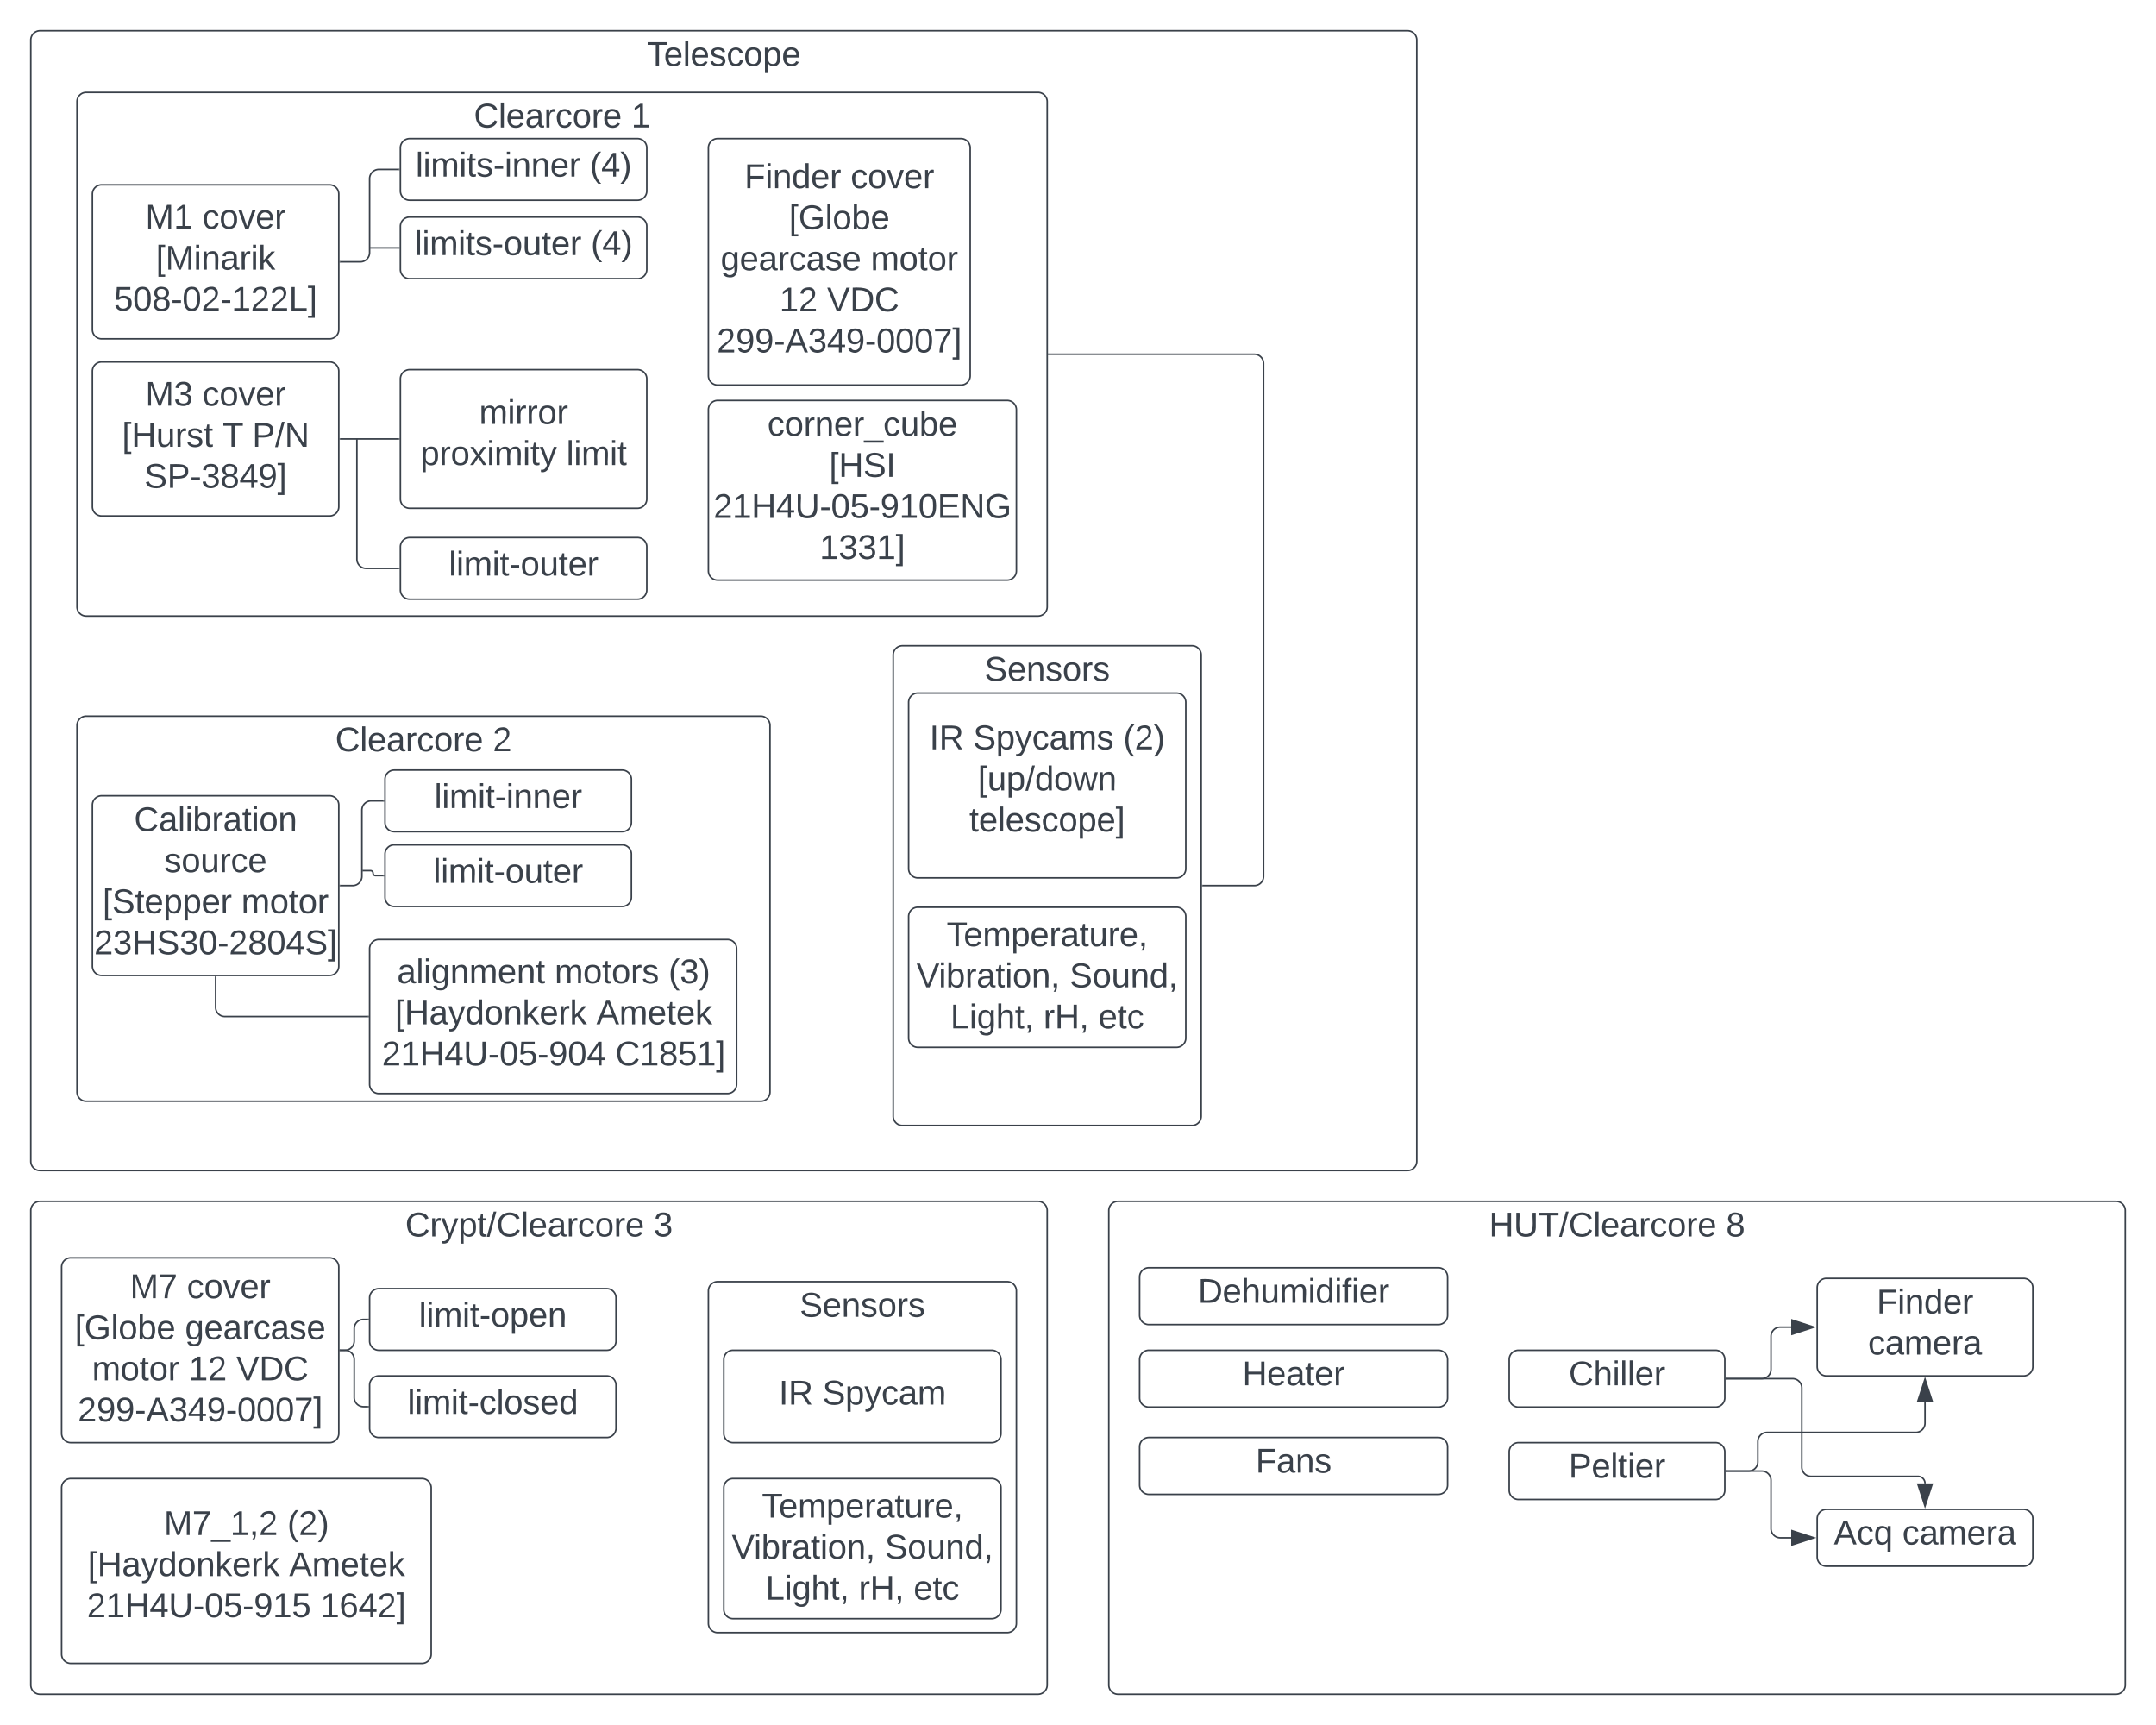 <?xml version="1.0"?>
<svg xmlns="http://www.w3.org/2000/svg" xmlns:xlink="http://www.w3.org/1999/xlink" xmlns:lucid="lucid" width="1400" height="1120" viewBox="0 0 1400 1120"><g transform="translate(0 0)" lucid:page-tab-id="0_0"><path d="M0 0h1760v1360H0z" fill="#fff"></path><path d="M20 26a6 6 0 0 1 6-6h888a6 6 0 0 1 6 6v728a6 6 0 0 1-6 6H26a6 6 0 0 1-6-6z" stroke="#3a414a" fill-opacity="0"></path><use xlink:href="#a" transform="matrix(1,0,0,1,25,25) translate(395.062 17.778)"></use><path d="M60 126a6 6 0 0 1 6-6h148a6 6 0 0 1 6 6v88a6 6 0 0 1-6 6H66a6 6 0 0 1-6-6z" stroke="#3a414a" fill="#fff"></path><use xlink:href="#b" transform="matrix(1,0,0,1,65,125) translate(29.383 23.403)"></use><use xlink:href="#c" transform="matrix(1,0,0,1,65,125) translate(66.358 23.403)"></use><use xlink:href="#d" transform="matrix(1,0,0,1,65,125) translate(36.235 50.069)"></use><use xlink:href="#e" transform="matrix(1,0,0,1,65,125) translate(9.012 76.736)"></use><path d="M260 96a6 6 0 0 1 6-6h148a6 6 0 0 1 6 6v28a6 6 0 0 1-6 6H266a6 6 0 0 1-6-6z" stroke="#3a414a" fill="#fff"></path><use xlink:href="#f" transform="matrix(1,0,0,1,265,94.989) translate(4.907 19.653)"></use><use xlink:href="#g" transform="matrix(1,0,0,1,265,94.989) translate(118.056 19.653)"></use><path d="M221 170h13a6 6 0 0 0 6-6v-48a6 6 0 0 1 6-6h13" stroke="#3a414a" fill="none"></path><path d="M221 170.5h-.5v-1h.5zM259.5 110.5h-.5v-1h.5z" stroke="#3a414a" stroke-width=".05" fill="#3a414a"></path><path d="M260 146.95a6 6 0 0 1 6-6h148a6 6 0 0 1 6 6v28a6 6 0 0 1-6 6H266a6 6 0 0 1-6-6z" stroke="#3a414a" fill="#fff"></path><use xlink:href="#h" transform="matrix(1,0,0,1,265,145.953) translate(4.259 19.653)"></use><use xlink:href="#g" transform="matrix(1,0,0,1,265,145.953) translate(118.704 19.653)"></use><path d="M259 160.95h-9.24-9.26" stroke="#3a414a" fill="none"></path><path d="M259.5 161.45h-.5v-1h.5z" stroke="#3a414a" stroke-width=".05" fill="#3a414a"></path><path d="M240.5 160.94h-.5" stroke="#3a414a" fill="none"></path><path d="M60 241a6 6 0 0 1 6-6h148a6 6 0 0 1 6 6v88a6 6 0 0 1-6 6H66a6 6 0 0 1-6-6z" stroke="#3a414a" fill="#fff"></path><use xlink:href="#i" transform="matrix(1,0,0,1,65,240) translate(29.383 23.403)"></use><use xlink:href="#c" transform="matrix(1,0,0,1,65,240) translate(66.358 23.403)"></use><use xlink:href="#j" transform="matrix(1,0,0,1,65,240) translate(14.228 50.069)"></use><use xlink:href="#k" transform="matrix(1,0,0,1,65,240) translate(79.537 50.069)"></use><use xlink:href="#l" transform="matrix(1,0,0,1,65,240) translate(98.796 50.069)"></use><use xlink:href="#m" transform="matrix(1,0,0,1,65,240) translate(28.735 76.736)"></use><path d="M260 246a6 6 0 0 1 6-6h148a6 6 0 0 1 6 6v78a6 6 0 0 1-6 6H266a6 6 0 0 1-6-6z" stroke="#3a414a" fill="#fff"></path><use xlink:href="#n" transform="matrix(1,0,0,1,265,245) translate(46.142 30.278)"></use><use xlink:href="#o" transform="matrix(1,0,0,1,265,245) translate(7.963 56.944)"></use><use xlink:href="#p" transform="matrix(1,0,0,1,265,245) translate(102.778 56.944)"></use><path d="M221 285h38" stroke="#3a414a" fill="none"></path><path d="M221 285.5h-.5v-1h.5zM259.5 285.5h-.5v-1h.5z" stroke="#3a414a" stroke-width=".05" fill="#3a414a"></path><path d="M260 355.05a6 6 0 0 1 6-6h148a6 6 0 0 1 6 6v28a6 6 0 0 1-6 6H266a6 6 0 0 1-6-6z" stroke="#3a414a" fill="#fff"></path><use xlink:href="#q" transform="matrix(1,0,0,1,265,354.047) translate(26.42 19.653)"></use><path d="M259 369.05h-21.25a6 6 0 0 1-6-6V285.5" stroke="#3a414a" fill="none"></path><path d="M259.5 369.55h-.5v-1h.5z" stroke="#3a414a" stroke-width=".05" fill="#3a414a"></path><path d="M231.75 285.5v-.5" stroke="#3a414a" fill="none"></path><path d="M60 522.67a6 6 0 0 1 6-6h148a6 6 0 0 1 6 6v104.66a6 6 0 0 1-6 6H66a6 6 0 0 1-6-6z" stroke="#3a414a" fill="#fff"></path><use xlink:href="#r" transform="matrix(1,0,0,1,65,521.667) translate(22.068 17.944)"></use><use xlink:href="#s" transform="matrix(1,0,0,1,65,521.667) translate(41.698 44.611)"></use><use xlink:href="#t" transform="matrix(1,0,0,1,65,521.667) translate(1.636 71.278)"></use><use xlink:href="#u" transform="matrix(1,0,0,1,65,521.667) translate(91.698 71.278)"></use><use xlink:href="#v" transform="matrix(1,0,0,1,65,521.667) translate(-3.951 97.944)"></use><path d="M221 575h8a6 6 0 0 0 6-6v-43a6 6 0 0 1 6-6h8" stroke="#3a414a" fill="none"></path><path d="M221 575.5h-.5v-1h.5zM249.5 520.5h-.5v-1h.5z" stroke="#3a414a" stroke-width=".05" fill="#3a414a"></path><path d="M250 554.55a6 6 0 0 1 6-6h148a6 6 0 0 1 6 6v28a6 6 0 0 1-6 6H256a6 6 0 0 1-6-6z" stroke="#3a414a" fill="#fff"></path><use xlink:href="#q" transform="matrix(1,0,0,1,255,553.552) translate(26.42 19.653)"></use><path d="M249 568.55h-5.1a1.64 1.64 0 0 1-1.65-1.64 1.64 1.64 0 0 0-1.64-1.63h-5.1" stroke="#3a414a" fill="none"></path><path d="M249.5 569.05h-.5v-1h.5z" stroke="#3a414a" stroke-width=".05" fill="#3a414a"></path><path d="M235.5 565.27h-.5" stroke="#3a414a" fill="none"></path><path d="M250 506a6 6 0 0 1 6-6h148a6 6 0 0 1 6 6v28a6 6 0 0 1-6 6H256a6 6 0 0 1-6-6z" stroke="#3a414a" fill="#fff"></path><use xlink:href="#w" transform="matrix(1,0,0,1,255,505) translate(27.068 19.653)"></use><path d="M240 616a6 6 0 0 1 6-6h226.34a6 6 0 0 1 6 6v88a6 6 0 0 1-6 6H246a6 6 0 0 1-6-6z" stroke="#3a414a" fill="#fff"></path><use xlink:href="#x" transform="matrix(1,0,0,1,245,615) translate(12.864 23.403)"></use><use xlink:href="#y" transform="matrix(1,0,0,1,245,615) translate(115.148 23.403)"></use><use xlink:href="#z" transform="matrix(1,0,0,1,245,615) translate(189.099 23.403)"></use><use xlink:href="#A" transform="matrix(1,0,0,1,245,615) translate(11.506 50.069)"></use><use xlink:href="#B" transform="matrix(1,0,0,1,245,615) translate(142.247 50.069)"></use><use xlink:href="#C" transform="matrix(1,0,0,1,245,615) translate(2.926 76.736)"></use><use xlink:href="#D" transform="matrix(1,0,0,1,245,615) translate(154.531 76.736)"></use><path d="M140 634.33V654a6 6 0 0 0 6 6h93" stroke="#3a414a" fill="none"></path><path d="M140.5 634.35h-1v-.52h1zM239.5 660.5h-.5v-1h.5z" stroke="#3a414a" stroke-width=".05" fill="#3a414a"></path><path d="M460 266a6 6 0 0 1 6-6h188a6 6 0 0 1 6 6v104.67a6 6 0 0 1-6 6H466a6 6 0 0 1-6-6z" stroke="#3a414a" fill="#fff"></path><use xlink:href="#E" transform="matrix(1,0,0,1,465,265) translate(33.333 17.944)"></use><use xlink:href="#F" transform="matrix(1,0,0,1,465,265) translate(73.426 44.611)"></use><use xlink:href="#G" transform="matrix(1,0,0,1,465,265) translate(-1.759 71.278)"></use><use xlink:href="#H" transform="matrix(1,0,0,1,465,265) translate(67.222 97.944)"></use><path d="M460 96a6 6 0 0 1 6-6h158a6 6 0 0 1 6 6v148a6 6 0 0 1-6 6H466a6 6 0 0 1-6-6z" stroke="#3a414a" fill="#fff"></path><use xlink:href="#I" transform="matrix(1,0,0,1,465,94.989) translate(18.395 27.153)"></use><use xlink:href="#c" transform="matrix(1,0,0,1,465,94.989) translate(87.346 27.153)"></use><use xlink:href="#J" transform="matrix(1,0,0,1,465,94.989) translate(47.315 53.819)"></use><use xlink:href="#K" transform="matrix(1,0,0,1,465,94.989) translate(2.932 80.486)"></use><use xlink:href="#u" transform="matrix(1,0,0,1,465,94.989) translate(100.401 80.486)"></use><use xlink:href="#L" transform="matrix(1,0,0,1,465,94.989) translate(41.173 107.153)"></use><use xlink:href="#M" transform="matrix(1,0,0,1,465,94.989) translate(72.037 107.153)"></use><use xlink:href="#N" transform="matrix(1,0,0,1,465,94.989) translate(0.432 133.819)"></use><path d="M580 425.28a6 6 0 0 1 6-6h188a6 6 0 0 1 6 6v299.44a6 6 0 0 1-6 6H586a6 6 0 0 1-6-6z" stroke="#3a414a" fill-opacity="0"></path><use xlink:href="#O" transform="matrix(1,0,0,1,585,424.276) translate(54.29 17.778)"></use><path d="M590 456a6 6 0 0 1 6-6h168a6 6 0 0 1 6 6v108a6 6 0 0 1-6 6H596a6 6 0 0 1-6-6z" stroke="#3a414a" fill="#fff"></path><use xlink:href="#P" transform="matrix(1,0,0,1,595,454.989) translate(8.58 31.528)"></use><use xlink:href="#Q" transform="matrix(1,0,0,1,595,454.989) translate(36.914 31.528)"></use><use xlink:href="#R" transform="matrix(1,0,0,1,595,454.989) translate(134.383 31.528)"></use><use xlink:href="#S" transform="matrix(1,0,0,1,595,454.989) translate(39.969 58.194)"></use><use xlink:href="#T" transform="matrix(1,0,0,1,595,454.989) translate(34.414 84.861)"></use><path d="M20 786a6 6 0 0 1 6-6h648a6 6 0 0 1 6 6v308a6 6 0 0 1-6 6H26a6 6 0 0 1-6-6z" stroke="#3a414a" fill-opacity="0"></path><use xlink:href="#U" transform="matrix(1,0,0,1,25,785) translate(238.148 17.778)"></use><use xlink:href="#V" transform="matrix(1,0,0,1,25,785) translate(399.506 17.778)"></use><path d="M40 822.67a6 6 0 0 1 6-6h168a6 6 0 0 1 6 6v108a6 6 0 0 1-6 6H46a6 6 0 0 1-6-6z" stroke="#3a414a" fill="#fff"></path><use xlink:href="#W" transform="matrix(1,0,0,1,45,821.667) translate(39.383 21.215)"></use><use xlink:href="#c" transform="matrix(1,0,0,1,45,821.667) translate(76.358 21.215)"></use><use xlink:href="#X" transform="matrix(1,0,0,1,45,821.667) translate(3.58 47.882)"></use><use xlink:href="#Y" transform="matrix(1,0,0,1,45,821.667) translate(75.123 47.882)"></use><use xlink:href="#Z" transform="matrix(1,0,0,1,45,821.667) translate(14.753 74.549)"></use><use xlink:href="#L" transform="matrix(1,0,0,1,45,821.667) translate(77.593 74.549)"></use><use xlink:href="#M" transform="matrix(1,0,0,1,45,821.667) translate(108.457 74.549)"></use><use xlink:href="#N" transform="matrix(1,0,0,1,45,821.667) translate(5.432 101.215)"></use><path d="M240 899.33a6 6 0 0 1 6-6h148a6 6 0 0 1 6 6v28a6 6 0 0 1-6 6H246a6 6 0 0 1-6-6z" stroke="#3a414a" fill="#fff"></path><use xlink:href="#aa" transform="matrix(1,0,0,1,245,898.333) translate(19.63 19.653)"></use><path d="M240 842.67a6 6 0 0 1 6-6h148a6 6 0 0 1 6 6v28a6 6 0 0 1-6 6H246a6 6 0 0 1-6-6z" stroke="#3a414a" fill="#fff"></path><use xlink:href="#ab" transform="matrix(1,0,0,1,245,841.667) translate(27.006 19.653)"></use><path d="M221 876.67h3a6 6 0 0 0 6-6v-8a6 6 0 0 1 6-6h3" stroke="#3a414a" fill="none"></path><path d="M221 877.17h-.5v-1h.5zM239.5 857.17h-.5v-1h.5z" stroke="#3a414a" stroke-width=".05" fill="#3a414a"></path><path d="M239.5 913.33" stroke="#3a414a" fill="none"></path><path stroke="#3a414a" stroke-width=".05" fill="#3a414a"></path><path stroke="#3a414a" stroke-width=".05" fill="#3a414a"></path><path d="M239 913.33h-3a6 6 0 0 1-6-6v-24.66a6 6 0 0 0-6-6h-3" stroke="#3a414a" fill="none"></path><path d="M239.5 913.83h-.5v-1h.5zM221 877.17h-.5v-1h.5z" stroke="#3a414a" stroke-width=".05" fill="#3a414a"></path><path d="M40 966a6 6 0 0 1 6-6h228a6 6 0 0 1 6 6v108a6 6 0 0 1-6 6H46a6 6 0 0 1-6-6z" stroke="#3a414a" fill="#fff"></path><use xlink:href="#ac" transform="matrix(1,0,0,1,45,965) translate(61.389 31.653)"></use><use xlink:href="#R" transform="matrix(1,0,0,1,45,965) translate(141.574 31.653)"></use><use xlink:href="#A" transform="matrix(1,0,0,1,45,965) translate(12.006 58.319)"></use><use xlink:href="#B" transform="matrix(1,0,0,1,45,965) translate(142.747 58.319)"></use><use xlink:href="#ad" transform="matrix(1,0,0,1,45,965) translate(11.42 84.986)"></use><use xlink:href="#ae" transform="matrix(1,0,0,1,45,965) translate(163.025 84.986)"></use><path d="M590 595.05a6 6 0 0 1 6-6h168a6 6 0 0 1 6 6V674a6 6 0 0 1-6 6H596a6 6 0 0 1-6-6z" stroke="#3a414a" fill="#fff"></path><g><use xlink:href="#af" transform="matrix(1,0,0,1,595,594.047) translate(19.691 20.309)"></use><use xlink:href="#ag" transform="matrix(1,0,0,1,595,594.047) translate(0.123 46.976)"></use><use xlink:href="#ah" transform="matrix(1,0,0,1,595,594.047) translate(99.506 46.976)"></use><use xlink:href="#ai" transform="matrix(1,0,0,1,595,594.047) translate(22.13 73.642)"></use><use xlink:href="#aj" transform="matrix(1,0,0,1,595,594.047) translate(82.562 73.642)"></use><use xlink:href="#ak" transform="matrix(1,0,0,1,595,594.047) translate(118.241 73.642)"></use></g><path d="M50 66a6 6 0 0 1 6-6h618a6 6 0 0 1 6 6v328a6 6 0 0 1-6 6H56a6 6 0 0 1-6-6z" stroke="#3a414a" fill-opacity="0"></path><g><use xlink:href="#al" transform="matrix(1,0,0,1,55,65) translate(252.716 17.778)"></use><use xlink:href="#am" transform="matrix(1,0,0,1,55,65) translate(354.938 17.778)"></use></g><path d="M50 471a6 6 0 0 1 6-6h438a6 6 0 0 1 6 6v238a6 6 0 0 1-6 6H56a6 6 0 0 1-6-6z" stroke="#3a414a" fill-opacity="0"></path><g><use xlink:href="#al" transform="matrix(1,0,0,1,55,470) translate(162.716 17.778)"></use><use xlink:href="#an" transform="matrix(1,0,0,1,55,470) translate(264.938 17.778)"></use></g><path d="M781 575h33.5a6 6 0 0 0 6-6V236a6 6 0 0 0-6-6H681" stroke="#3a414a" fill="none"></path><path d="M781 575.5h-.5v-1h.5zM681 230.5h-.5v-1h.5z" stroke="#3a414a" stroke-width=".05" fill="#3a414a"></path><path d="M460 838.14a6 6 0 0 1 6-6h188a6 6 0 0 1 6 6V1054a6 6 0 0 1-6 6H466a6 6 0 0 1-6-6z" stroke="#3a414a" fill-opacity="0"></path><g><use xlink:href="#O" transform="matrix(1,0,0,1,465,837.138) translate(54.29 17.778)"></use></g><path d="M470 882.67a6 6 0 0 1 6-6h168a6 6 0 0 1 6 6v48a6 6 0 0 1-6 6H476a6 6 0 0 1-6-6z" stroke="#3a414a" fill="#fff"></path><g><use xlink:href="#P" transform="matrix(1,0,0,1,475,881.667) translate(30.741 30.278)"></use><use xlink:href="#ao" transform="matrix(1,0,0,1,475,881.667) translate(59.074 30.278)"></use></g><path d="M470 966a6 6 0 0 1 6-6h168a6 6 0 0 1 6 6v78.95a6 6 0 0 1-6 6H476a6 6 0 0 1-6-6z" stroke="#3a414a" fill="#fff"></path><g><use xlink:href="#af" transform="matrix(1,0,0,1,475,965) translate(19.691 20.309)"></use><use xlink:href="#ag" transform="matrix(1,0,0,1,475,965) translate(0.123 46.976)"></use><use xlink:href="#ah" transform="matrix(1,0,0,1,475,965) translate(99.506 46.976)"></use><use xlink:href="#ai" transform="matrix(1,0,0,1,475,965) translate(22.13 73.642)"></use><use xlink:href="#aj" transform="matrix(1,0,0,1,475,965) translate(82.562 73.642)"></use><use xlink:href="#ak" transform="matrix(1,0,0,1,475,965) translate(118.241 73.642)"></use></g><path d="M740 829.1a6 6 0 0 1 6-6h188a6 6 0 0 1 6 6V854a6 6 0 0 1-6 6H746a6 6 0 0 1-6-6z" stroke="#3a414a" fill-opacity="0"></path><g><use xlink:href="#ap" transform="matrix(1,0,0,1,745,828.091) translate(32.84 17.778)"></use></g><path d="M740 882.67a6 6 0 0 1 6-6h188a6 6 0 0 1 6 6v24.9a6 6 0 0 1-6 6H746a6 6 0 0 1-6-6z" stroke="#3a414a" fill-opacity="0"></path><g><use xlink:href="#aq" transform="matrix(1,0,0,1,745,881.667) translate(61.728 17.778)"></use></g><path d="M740 939.33a6 6 0 0 1 6-6h188a6 6 0 0 1 6 6v24.9a6 6 0 0 1-6 6H746a6 6 0 0 1-6-6z" stroke="#3a414a" fill-opacity="0"></path><g><use xlink:href="#ar" transform="matrix(1,0,0,1,745,938.333) translate(70.34 17.778)"></use></g><path d="M980 882.67a6 6 0 0 1 6-6h128a6 6 0 0 1 6 6v24.9a6 6 0 0 1-6 6H986a6 6 0 0 1-6-6z" stroke="#3a414a" fill-opacity="0"></path><g><use xlink:href="#as" transform="matrix(1,0,0,1,985,881.667) translate(33.673 17.778)"></use></g><path d="M980 942.67a6 6 0 0 1 6-6h128a6 6 0 0 1 6 6v24.9a6 6 0 0 1-6 6H986a6 6 0 0 1-6-6z" stroke="#3a414a" fill-opacity="0"></path><g><use xlink:href="#at" transform="matrix(1,0,0,1,985,941.667) translate(33.611 17.778)"></use></g><path d="M1180 836a6 6 0 0 1 6-6h128a6 6 0 0 1 6 6v51.33a6 6 0 0 1-6 6h-128a6 6 0 0 1-6-6z" stroke="#3a414a" fill-opacity="0"></path><g><use xlink:href="#au" transform="matrix(1,0,0,1,1185,835) translate(33.611 17.778)"></use><use xlink:href="#av" transform="matrix(1,0,0,1,1185,835) translate(28.025 44.444)"></use></g><path d="M1180 986a6 6 0 0 1 6-6h128a6 6 0 0 1 6 6v24.9a6 6 0 0 1-6 6h-128a6 6 0 0 1-6-6z" stroke="#3a414a" fill-opacity="0"></path><g><use xlink:href="#aw" transform="matrix(1,0,0,1,1185,985) translate(5.802 17.778)"></use><use xlink:href="#av" transform="matrix(1,0,0,1,1185,985) translate(50.247 17.778)"></use></g><path d="M1163.12 861.67H1156a6 6 0 0 0-6 6v21.45a6 6 0 0 1-6 6h-23" stroke="#3a414a" fill="none"></path><path d="M1177.88 861.67l-14.26 4.63v-9.27z" stroke="#3a414a" fill="#3a414a"></path><path d="M1121 895.62h-.5v-1h.5z" stroke="#3a414a" stroke-width=".05" fill="#3a414a"></path><path d="M1121 955.12h23a6 6 0 0 1 6 6v31.33a6 6 0 0 0 6 6h7.12" stroke="#3a414a" fill="none"></path><path d="M1121 955.62h-.5v-1h.5z" stroke="#3a414a" stroke-width=".05" fill="#3a414a"></path><path d="M1177.88 998.45l-14.26 4.64v-9.28z" stroke="#3a414a" fill="#3a414a"></path><path d="M1121 955.12h14.46a6 6 0 0 0 6-6V936a6 6 0 0 1 6-6H1244a6 6 0 0 0 6-6v-13.78" stroke="#3a414a" fill="none"></path><path d="M1121 955.62h-.5v-1h.5z" stroke="#3a414a" stroke-width=".05" fill="#3a414a"></path><path d="M1250 895.45l4.63 14.27h-9.27z" stroke="#3a414a" fill="#3a414a"></path><path d="M1121 895.12h43a6 6 0 0 1 6 6v51.42a6 6 0 0 0 6 6h69.42a4.58 4.58 0 0 1 4.58 4.58" stroke="#3a414a" fill="none"></path><path d="M1121 895.62h-.5v-1h.5z" stroke="#3a414a" stroke-width=".05" fill="#3a414a"></path><path d="M1250 977.88l-4.63-14.26h9.27z" stroke="#3a414a" fill="#3a414a"></path><path d="M720 786a6 6 0 0 1 6-6h648a6 6 0 0 1 6 6v308a6 6 0 0 1-6 6H726a6 6 0 0 1-6-6z" stroke="#3a414a" fill-opacity="0"></path><g><use xlink:href="#ax" transform="matrix(1,0,0,1,725,785) translate(241.883 17.778)"></use><use xlink:href="#ay" transform="matrix(1,0,0,1,725,785) translate(395.772 17.778)"></use></g><defs><path fill="#3a414a" d="M127-220V0H93v-220H8v-28h204v28h-85" id="az"></path><path fill="#3a414a" d="M100-194c63 0 86 42 84 106H49c0 40 14 67 53 68 26 1 43-12 49-29l28 8c-11 28-37 45-77 45C44 4 14-33 15-96c1-61 26-98 85-98zm52 81c6-60-76-77-97-28-3 7-6 17-6 28h103" id="aA"></path><path fill="#3a414a" d="M24 0v-261h32V0H24" id="aB"></path><path fill="#3a414a" d="M135-143c-3-34-86-38-87 0 15 53 115 12 119 90S17 21 10-45l28-5c4 36 97 45 98 0-10-56-113-15-118-90-4-57 82-63 122-42 12 7 21 19 24 35" id="aC"></path><path fill="#3a414a" d="M96-169c-40 0-48 33-48 73s9 75 48 75c24 0 41-14 43-38l32 2c-6 37-31 61-74 61-59 0-76-41-82-99-10-93 101-131 147-64 4 7 5 14 7 22l-32 3c-4-21-16-35-41-35" id="aD"></path><path fill="#3a414a" d="M100-194c62-1 85 37 85 99 1 63-27 99-86 99S16-35 15-95c0-66 28-99 85-99zM99-20c44 1 53-31 53-75 0-43-8-75-51-75s-53 32-53 75 10 74 51 75" id="aE"></path><path fill="#3a414a" d="M115-194c55 1 70 41 70 98S169 2 115 4C84 4 66-9 55-30l1 105H24l-1-265h31l2 30c10-21 28-34 59-34zm-8 174c40 0 45-34 45-75s-6-73-45-74c-42 0-51 32-51 76 0 43 10 73 51 73" id="aF"></path><g id="a"><use transform="matrix(0.062,0,0,0.062,0,0)" xlink:href="#az"></use><use transform="matrix(0.062,0,0,0.062,11.049,0)" xlink:href="#aA"></use><use transform="matrix(0.062,0,0,0.062,23.395,0)" xlink:href="#aB"></use><use transform="matrix(0.062,0,0,0.062,28.272,0)" xlink:href="#aA"></use><use transform="matrix(0.062,0,0,0.062,40.617,0)" xlink:href="#aC"></use><use transform="matrix(0.062,0,0,0.062,51.728,0)" xlink:href="#aD"></use><use transform="matrix(0.062,0,0,0.062,62.84,0)" xlink:href="#aE"></use><use transform="matrix(0.062,0,0,0.062,75.185,0)" xlink:href="#aF"></use><use transform="matrix(0.062,0,0,0.062,87.531,0)" xlink:href="#aA"></use></g><path fill="#3a414a" d="M240 0l2-218c-23 76-54 145-80 218h-23L58-218 59 0H30v-248h44l77 211c21-75 51-140 76-211h43V0h-30" id="aG"></path><path fill="#3a414a" d="M27 0v-27h64v-190l-56 39v-29l58-41h29v221h61V0H27" id="aH"></path><g id="b"><use transform="matrix(0.062,0,0,0.062,0,0)" xlink:href="#aG"></use><use transform="matrix(0.062,0,0,0.062,18.457,0)" xlink:href="#aH"></use></g><path fill="#3a414a" d="M108 0H70L1-190h34L89-25l56-165h34" id="aI"></path><path fill="#3a414a" d="M114-163C36-179 61-72 57 0H25l-1-190h30c1 12-1 29 2 39 6-27 23-49 58-41v29" id="aJ"></path><g id="c"><use transform="matrix(0.062,0,0,0.062,0,0)" xlink:href="#aD"></use><use transform="matrix(0.062,0,0,0.062,11.111,0)" xlink:href="#aE"></use><use transform="matrix(0.062,0,0,0.062,23.457,0)" xlink:href="#aI"></use><use transform="matrix(0.062,0,0,0.062,34.568,0)" xlink:href="#aA"></use><use transform="matrix(0.062,0,0,0.062,46.914,0)" xlink:href="#aJ"></use></g><path fill="#3a414a" d="M26 75v-336h71v23H56V52h41v23H26" id="aK"></path><path fill="#3a414a" d="M24-231v-30h32v30H24zM24 0v-190h32V0H24" id="aL"></path><path fill="#3a414a" d="M117-194c89-4 53 116 60 194h-32v-121c0-31-8-49-39-48C34-167 62-67 57 0H25l-1-190h30c1 10-1 24 2 32 11-22 29-35 61-36" id="aM"></path><path fill="#3a414a" d="M141-36C126-15 110 5 73 4 37 3 15-17 15-53c-1-64 63-63 125-63 3-35-9-54-41-54-24 1-41 7-42 31l-33-3c5-37 33-52 76-52 45 0 72 20 72 64v82c-1 20 7 32 28 27v20c-31 9-61-2-59-35zM48-53c0 20 12 33 32 33 41-3 63-29 60-74-43 2-92-5-92 41" id="aN"></path><path fill="#3a414a" d="M143 0L79-87 56-68V0H24v-261h32v163l83-92h37l-77 82L181 0h-38" id="aO"></path><g id="d"><use transform="matrix(0.062,0,0,0.062,0,0)" xlink:href="#aK"></use><use transform="matrix(0.062,0,0,0.062,6.173,0)" xlink:href="#aG"></use><use transform="matrix(0.062,0,0,0.062,24.63,0)" xlink:href="#aL"></use><use transform="matrix(0.062,0,0,0.062,29.506,0)" xlink:href="#aM"></use><use transform="matrix(0.062,0,0,0.062,41.852,0)" xlink:href="#aN"></use><use transform="matrix(0.062,0,0,0.062,54.198,0)" xlink:href="#aJ"></use><use transform="matrix(0.062,0,0,0.062,61.543,0)" xlink:href="#aL"></use><use transform="matrix(0.062,0,0,0.062,66.42,0)" xlink:href="#aO"></use></g><path fill="#3a414a" d="M54-142c48-35 137-8 131 61C196 18 31 33 14-55l32-4c7 23 22 37 52 37 35-1 51-22 54-58 4-55-73-65-99-34H22l8-134h141v27H59" id="aP"></path><path fill="#3a414a" d="M101-251c68 0 85 55 85 127S166 4 100 4C33 4 14-52 14-124c0-73 17-127 87-127zm-1 229c47 0 54-49 54-102s-4-102-53-102c-51 0-55 48-55 102 0 53 5 102 54 102" id="aQ"></path><path fill="#3a414a" d="M134-131c28 9 52 24 51 62-1 50-34 73-85 73S17-19 16-69c0-36 21-54 49-61-75-25-45-126 34-121 46 3 78 18 79 63 0 33-17 51-44 57zm-34-11c31 1 46-15 46-44 0-28-17-43-47-42-29 0-46 13-45 42 1 28 16 44 46 44zm1 122c35 0 51-18 51-52 0-30-18-46-53-46-33 0-51 17-51 47 0 34 19 51 53 51" id="aR"></path><path fill="#3a414a" d="M16-82v-28h88v28H16" id="aS"></path><path fill="#3a414a" d="M101-251c82-7 93 87 43 132L82-64C71-53 59-42 53-27h129V0H18c2-99 128-94 128-182 0-28-16-43-45-43s-46 15-49 41l-32-3c6-41 34-60 81-64" id="aT"></path><path fill="#3a414a" d="M30 0v-248h33v221h125V0H30" id="aU"></path><path fill="#3a414a" d="M3 75V52h41v-290H3v-23h71V75H3" id="aV"></path><g id="e"><use transform="matrix(0.062,0,0,0.062,0,0)" xlink:href="#aP"></use><use transform="matrix(0.062,0,0,0.062,12.346,0)" xlink:href="#aQ"></use><use transform="matrix(0.062,0,0,0.062,24.691,0)" xlink:href="#aR"></use><use transform="matrix(0.062,0,0,0.062,37.037,0)" xlink:href="#aS"></use><use transform="matrix(0.062,0,0,0.062,44.383,0)" xlink:href="#aQ"></use><use transform="matrix(0.062,0,0,0.062,56.728,0)" xlink:href="#aT"></use><use transform="matrix(0.062,0,0,0.062,69.074,0)" xlink:href="#aS"></use><use transform="matrix(0.062,0,0,0.062,76.42,0)" xlink:href="#aH"></use><use transform="matrix(0.062,0,0,0.062,88.765,0)" xlink:href="#aT"></use><use transform="matrix(0.062,0,0,0.062,101.111,0)" xlink:href="#aT"></use><use transform="matrix(0.062,0,0,0.062,113.457,0)" xlink:href="#aU"></use><use transform="matrix(0.062,0,0,0.062,125.802,0)" xlink:href="#aV"></use></g><path fill="#3a414a" d="M210-169c-67 3-38 105-44 169h-31v-121c0-29-5-50-35-48C34-165 62-65 56 0H25l-1-190h30c1 10-1 24 2 32 10-44 99-50 107 0 11-21 27-35 58-36 85-2 47 119 55 194h-31v-121c0-29-5-49-35-48" id="aW"></path><path fill="#3a414a" d="M59-47c-2 24 18 29 38 22v24C64 9 27 4 27-40v-127H5v-23h24l9-43h21v43h35v23H59v120" id="aX"></path><g id="f"><use transform="matrix(0.062,0,0,0.062,0,0)" xlink:href="#aB"></use><use transform="matrix(0.062,0,0,0.062,4.877,0)" xlink:href="#aL"></use><use transform="matrix(0.062,0,0,0.062,9.753,0)" xlink:href="#aW"></use><use transform="matrix(0.062,0,0,0.062,28.21,0)" xlink:href="#aL"></use><use transform="matrix(0.062,0,0,0.062,33.086,0)" xlink:href="#aX"></use><use transform="matrix(0.062,0,0,0.062,39.259,0)" xlink:href="#aC"></use><use transform="matrix(0.062,0,0,0.062,50.37,0)" xlink:href="#aS"></use><use transform="matrix(0.062,0,0,0.062,57.716,0)" xlink:href="#aL"></use><use transform="matrix(0.062,0,0,0.062,62.593,0)" xlink:href="#aM"></use><use transform="matrix(0.062,0,0,0.062,74.938,0)" xlink:href="#aM"></use><use transform="matrix(0.062,0,0,0.062,87.284,0)" xlink:href="#aA"></use><use transform="matrix(0.062,0,0,0.062,99.63,0)" xlink:href="#aJ"></use></g><path fill="#3a414a" d="M87 75C49 33 22-17 22-94c0-76 28-126 65-167h31c-38 41-64 92-64 168S80 34 118 75H87" id="aY"></path><path fill="#3a414a" d="M155-56V0h-30v-56H8v-25l114-167h33v167h35v25h-35zm-30-156c-27 46-58 90-88 131h88v-131" id="aZ"></path><path fill="#3a414a" d="M33-261c38 41 65 92 65 168S71 34 33 75H2C39 34 66-17 66-93S39-220 2-261h31" id="ba"></path><g id="g"><use transform="matrix(0.062,0,0,0.062,0,0)" xlink:href="#aY"></use><use transform="matrix(0.062,0,0,0.062,7.346,0)" xlink:href="#aZ"></use><use transform="matrix(0.062,0,0,0.062,19.691,0)" xlink:href="#ba"></use></g><path fill="#3a414a" d="M84 4C-5 8 30-112 23-190h32v120c0 31 7 50 39 49 72-2 45-101 50-169h31l1 190h-30c-1-10 1-25-2-33-11 22-28 36-60 37" id="bb"></path><g id="h"><use transform="matrix(0.062,0,0,0.062,0,0)" xlink:href="#aB"></use><use transform="matrix(0.062,0,0,0.062,4.877,0)" xlink:href="#aL"></use><use transform="matrix(0.062,0,0,0.062,9.753,0)" xlink:href="#aW"></use><use transform="matrix(0.062,0,0,0.062,28.21,0)" xlink:href="#aL"></use><use transform="matrix(0.062,0,0,0.062,33.086,0)" xlink:href="#aX"></use><use transform="matrix(0.062,0,0,0.062,39.259,0)" xlink:href="#aC"></use><use transform="matrix(0.062,0,0,0.062,50.37,0)" xlink:href="#aS"></use><use transform="matrix(0.062,0,0,0.062,57.716,0)" xlink:href="#aE"></use><use transform="matrix(0.062,0,0,0.062,70.062,0)" xlink:href="#bb"></use><use transform="matrix(0.062,0,0,0.062,82.407,0)" xlink:href="#aX"></use><use transform="matrix(0.062,0,0,0.062,88.58,0)" xlink:href="#aA"></use><use transform="matrix(0.062,0,0,0.062,100.926,0)" xlink:href="#aJ"></use></g><path fill="#3a414a" d="M126-127c33 6 58 20 58 59 0 88-139 92-164 29-3-8-5-16-6-25l32-3c6 27 21 44 54 44 32 0 52-15 52-46 0-38-36-46-79-43v-28c39 1 72-4 72-42 0-27-17-43-46-43-28 0-47 15-49 41l-32-3c6-42 35-63 81-64 48-1 79 21 79 65 0 36-21 52-52 59" id="bc"></path><g id="i"><use transform="matrix(0.062,0,0,0.062,0,0)" xlink:href="#aG"></use><use transform="matrix(0.062,0,0,0.062,18.457,0)" xlink:href="#bc"></use></g><path fill="#3a414a" d="M197 0v-115H63V0H30v-248h33v105h134v-105h34V0h-34" id="bd"></path><g id="j"><use transform="matrix(0.062,0,0,0.062,0,0)" xlink:href="#aK"></use><use transform="matrix(0.062,0,0,0.062,6.173,0)" xlink:href="#bd"></use><use transform="matrix(0.062,0,0,0.062,22.16,0)" xlink:href="#bb"></use><use transform="matrix(0.062,0,0,0.062,34.506,0)" xlink:href="#aJ"></use><use transform="matrix(0.062,0,0,0.062,41.852,0)" xlink:href="#aC"></use><use transform="matrix(0.062,0,0,0.062,52.963,0)" xlink:href="#aX"></use></g><use transform="matrix(0.062,0,0,0.062,0,0)" xlink:href="#az" id="k"></use><path fill="#3a414a" d="M30-248c87 1 191-15 191 75 0 78-77 80-158 76V0H30v-248zm33 125c57 0 124 11 124-50 0-59-68-47-124-48v98" id="be"></path><path fill="#3a414a" d="M0 4l72-265h28L28 4H0" id="bf"></path><path fill="#3a414a" d="M190 0L58-211 59 0H30v-248h39L202-35l-2-213h31V0h-41" id="bg"></path><g id="l"><use transform="matrix(0.062,0,0,0.062,0,0)" xlink:href="#be"></use><use transform="matrix(0.062,0,0,0.062,14.815,0)" xlink:href="#bf"></use><use transform="matrix(0.062,0,0,0.062,20.988,0)" xlink:href="#bg"></use></g><path fill="#3a414a" d="M185-189c-5-48-123-54-124 2 14 75 158 14 163 119 3 78-121 87-175 55-17-10-28-26-33-46l33-7c5 56 141 63 141-1 0-78-155-14-162-118-5-82 145-84 179-34 5 7 8 16 11 25" id="bh"></path><path fill="#3a414a" d="M99-251c64 0 84 50 84 122C183-37 130 33 47-8c-14-7-20-23-25-40l30-5c6 39 69 39 84 7 9-19 16-44 16-74-10 22-31 35-62 35-49 0-73-33-73-83 0-54 28-83 82-83zm-1 141c31-1 51-18 51-49 0-36-14-67-51-67-34 0-49 23-49 58 0 34 15 58 49 58" id="bi"></path><g id="m"><use transform="matrix(0.062,0,0,0.062,0,0)" xlink:href="#bh"></use><use transform="matrix(0.062,0,0,0.062,14.815,0)" xlink:href="#be"></use><use transform="matrix(0.062,0,0,0.062,29.63,0)" xlink:href="#aS"></use><use transform="matrix(0.062,0,0,0.062,36.975,0)" xlink:href="#bc"></use><use transform="matrix(0.062,0,0,0.062,49.321,0)" xlink:href="#aR"></use><use transform="matrix(0.062,0,0,0.062,61.667,0)" xlink:href="#aZ"></use><use transform="matrix(0.062,0,0,0.062,74.012,0)" xlink:href="#bi"></use><use transform="matrix(0.062,0,0,0.062,86.358,0)" xlink:href="#aV"></use></g><g id="n"><use transform="matrix(0.062,0,0,0.062,0,0)" xlink:href="#aW"></use><use transform="matrix(0.062,0,0,0.062,18.457,0)" xlink:href="#aL"></use><use transform="matrix(0.062,0,0,0.062,23.333,0)" xlink:href="#aJ"></use><use transform="matrix(0.062,0,0,0.062,30.679,0)" xlink:href="#aJ"></use><use transform="matrix(0.062,0,0,0.062,38.025,0)" xlink:href="#aE"></use><use transform="matrix(0.062,0,0,0.062,50.37,0)" xlink:href="#aJ"></use></g><path fill="#3a414a" d="M141 0L90-78 38 0H4l68-98-65-92h35l48 74 47-74h35l-64 92 68 98h-35" id="bj"></path><path fill="#3a414a" d="M179-190L93 31C79 59 56 82 12 73V49c39 6 53-20 64-50L1-190h34L92-34l54-156h33" id="bk"></path><g id="o"><use transform="matrix(0.062,0,0,0.062,0,0)" xlink:href="#aF"></use><use transform="matrix(0.062,0,0,0.062,12.346,0)" xlink:href="#aJ"></use><use transform="matrix(0.062,0,0,0.062,19.691,0)" xlink:href="#aE"></use><use transform="matrix(0.062,0,0,0.062,32.037,0)" xlink:href="#bj"></use><use transform="matrix(0.062,0,0,0.062,43.148,0)" xlink:href="#aL"></use><use transform="matrix(0.062,0,0,0.062,48.025,0)" xlink:href="#aW"></use><use transform="matrix(0.062,0,0,0.062,66.481,0)" xlink:href="#aL"></use><use transform="matrix(0.062,0,0,0.062,71.358,0)" xlink:href="#aX"></use><use transform="matrix(0.062,0,0,0.062,77.531,0)" xlink:href="#bk"></use></g><g id="p"><use transform="matrix(0.062,0,0,0.062,0,0)" xlink:href="#aB"></use><use transform="matrix(0.062,0,0,0.062,4.877,0)" xlink:href="#aL"></use><use transform="matrix(0.062,0,0,0.062,9.753,0)" xlink:href="#aW"></use><use transform="matrix(0.062,0,0,0.062,28.21,0)" xlink:href="#aL"></use><use transform="matrix(0.062,0,0,0.062,33.086,0)" xlink:href="#aX"></use></g><g id="q"><use transform="matrix(0.062,0,0,0.062,0,0)" xlink:href="#aB"></use><use transform="matrix(0.062,0,0,0.062,4.877,0)" xlink:href="#aL"></use><use transform="matrix(0.062,0,0,0.062,9.753,0)" xlink:href="#aW"></use><use transform="matrix(0.062,0,0,0.062,28.21,0)" xlink:href="#aL"></use><use transform="matrix(0.062,0,0,0.062,33.086,0)" xlink:href="#aX"></use><use transform="matrix(0.062,0,0,0.062,39.259,0)" xlink:href="#aS"></use><use transform="matrix(0.062,0,0,0.062,46.605,0)" xlink:href="#aE"></use><use transform="matrix(0.062,0,0,0.062,58.951,0)" xlink:href="#bb"></use><use transform="matrix(0.062,0,0,0.062,71.296,0)" xlink:href="#aX"></use><use transform="matrix(0.062,0,0,0.062,77.469,0)" xlink:href="#aA"></use><use transform="matrix(0.062,0,0,0.062,89.815,0)" xlink:href="#aJ"></use></g><path fill="#3a414a" d="M212-179c-10-28-35-45-73-45-59 0-87 40-87 99 0 60 29 101 89 101 43 0 62-24 78-52l27 14C228-24 195 4 139 4 59 4 22-46 18-125c-6-104 99-153 187-111 19 9 31 26 39 46" id="bl"></path><path fill="#3a414a" d="M115-194c53 0 69 39 70 98 0 66-23 100-70 100C84 3 66-7 56-30L54 0H23l1-261h32v101c10-23 28-34 59-34zm-8 174c40 0 45-34 45-75 0-40-5-75-45-74-42 0-51 32-51 76 0 43 10 73 51 73" id="bm"></path><g id="r"><use transform="matrix(0.062,0,0,0.062,0,0)" xlink:href="#bl"></use><use transform="matrix(0.062,0,0,0.062,15.988,0)" xlink:href="#aN"></use><use transform="matrix(0.062,0,0,0.062,28.333,0)" xlink:href="#aB"></use><use transform="matrix(0.062,0,0,0.062,33.21,0)" xlink:href="#aL"></use><use transform="matrix(0.062,0,0,0.062,38.086,0)" xlink:href="#bm"></use><use transform="matrix(0.062,0,0,0.062,50.432,0)" xlink:href="#aJ"></use><use transform="matrix(0.062,0,0,0.062,57.778,0)" xlink:href="#aN"></use><use transform="matrix(0.062,0,0,0.062,70.123,0)" xlink:href="#aX"></use><use transform="matrix(0.062,0,0,0.062,76.296,0)" xlink:href="#aL"></use><use transform="matrix(0.062,0,0,0.062,81.173,0)" xlink:href="#aE"></use><use transform="matrix(0.062,0,0,0.062,93.519,0)" xlink:href="#aM"></use></g><g id="s"><use transform="matrix(0.062,0,0,0.062,0,0)" xlink:href="#aC"></use><use transform="matrix(0.062,0,0,0.062,11.111,0)" xlink:href="#aE"></use><use transform="matrix(0.062,0,0,0.062,23.457,0)" xlink:href="#bb"></use><use transform="matrix(0.062,0,0,0.062,35.802,0)" xlink:href="#aJ"></use><use transform="matrix(0.062,0,0,0.062,43.148,0)" xlink:href="#aD"></use><use transform="matrix(0.062,0,0,0.062,54.259,0)" xlink:href="#aA"></use></g><g id="t"><use transform="matrix(0.062,0,0,0.062,0,0)" xlink:href="#aK"></use><use transform="matrix(0.062,0,0,0.062,6.173,0)" xlink:href="#bh"></use><use transform="matrix(0.062,0,0,0.062,20.988,0)" xlink:href="#aX"></use><use transform="matrix(0.062,0,0,0.062,27.16,0)" xlink:href="#aA"></use><use transform="matrix(0.062,0,0,0.062,39.506,0)" xlink:href="#aF"></use><use transform="matrix(0.062,0,0,0.062,51.852,0)" xlink:href="#aF"></use><use transform="matrix(0.062,0,0,0.062,64.198,0)" xlink:href="#aA"></use><use transform="matrix(0.062,0,0,0.062,76.543,0)" xlink:href="#aJ"></use></g><g id="u"><use transform="matrix(0.062,0,0,0.062,0,0)" xlink:href="#aW"></use><use transform="matrix(0.062,0,0,0.062,18.457,0)" xlink:href="#aE"></use><use transform="matrix(0.062,0,0,0.062,30.802,0)" xlink:href="#aX"></use><use transform="matrix(0.062,0,0,0.062,36.975,0)" xlink:href="#aE"></use><use transform="matrix(0.062,0,0,0.062,49.321,0)" xlink:href="#aJ"></use></g><g id="v"><use transform="matrix(0.062,0,0,0.062,0,0)" xlink:href="#aT"></use><use transform="matrix(0.062,0,0,0.062,12.346,0)" xlink:href="#bc"></use><use transform="matrix(0.062,0,0,0.062,24.691,0)" xlink:href="#bd"></use><use transform="matrix(0.062,0,0,0.062,40.679,0)" xlink:href="#bh"></use><use transform="matrix(0.062,0,0,0.062,55.494,0)" xlink:href="#bc"></use><use transform="matrix(0.062,0,0,0.062,67.84,0)" xlink:href="#aQ"></use><use transform="matrix(0.062,0,0,0.062,80.185,0)" xlink:href="#aS"></use><use transform="matrix(0.062,0,0,0.062,87.531,0)" xlink:href="#aT"></use><use transform="matrix(0.062,0,0,0.062,99.877,0)" xlink:href="#aR"></use><use transform="matrix(0.062,0,0,0.062,112.222,0)" xlink:href="#aQ"></use><use transform="matrix(0.062,0,0,0.062,124.568,0)" xlink:href="#aZ"></use><use transform="matrix(0.062,0,0,0.062,136.914,0)" xlink:href="#bh"></use><use transform="matrix(0.062,0,0,0.062,151.728,0)" xlink:href="#aV"></use></g><g id="w"><use transform="matrix(0.062,0,0,0.062,0,0)" xlink:href="#aB"></use><use transform="matrix(0.062,0,0,0.062,4.877,0)" xlink:href="#aL"></use><use transform="matrix(0.062,0,0,0.062,9.753,0)" xlink:href="#aW"></use><use transform="matrix(0.062,0,0,0.062,28.21,0)" xlink:href="#aL"></use><use transform="matrix(0.062,0,0,0.062,33.086,0)" xlink:href="#aX"></use><use transform="matrix(0.062,0,0,0.062,39.259,0)" xlink:href="#aS"></use><use transform="matrix(0.062,0,0,0.062,46.605,0)" xlink:href="#aL"></use><use transform="matrix(0.062,0,0,0.062,51.481,0)" xlink:href="#aM"></use><use transform="matrix(0.062,0,0,0.062,63.827,0)" xlink:href="#aM"></use><use transform="matrix(0.062,0,0,0.062,76.173,0)" xlink:href="#aA"></use><use transform="matrix(0.062,0,0,0.062,88.519,0)" xlink:href="#aJ"></use></g><path fill="#3a414a" d="M177-190C167-65 218 103 67 71c-23-6-38-20-44-43l32-5c15 47 100 32 89-28v-30C133-14 115 1 83 1 29 1 15-40 15-95c0-56 16-97 71-98 29-1 48 16 59 35 1-10 0-23 2-32h30zM94-22c36 0 50-32 50-73 0-42-14-75-50-75-39 0-46 34-46 75s6 73 46 73" id="bn"></path><g id="x"><use transform="matrix(0.062,0,0,0.062,0,0)" xlink:href="#aN"></use><use transform="matrix(0.062,0,0,0.062,12.346,0)" xlink:href="#aB"></use><use transform="matrix(0.062,0,0,0.062,17.222,0)" xlink:href="#aL"></use><use transform="matrix(0.062,0,0,0.062,22.099,0)" xlink:href="#bn"></use><use transform="matrix(0.062,0,0,0.062,34.444,0)" xlink:href="#aM"></use><use transform="matrix(0.062,0,0,0.062,46.79,0)" xlink:href="#aW"></use><use transform="matrix(0.062,0,0,0.062,65.247,0)" xlink:href="#aA"></use><use transform="matrix(0.062,0,0,0.062,77.593,0)" xlink:href="#aM"></use><use transform="matrix(0.062,0,0,0.062,89.938,0)" xlink:href="#aX"></use></g><g id="y"><use transform="matrix(0.062,0,0,0.062,0,0)" xlink:href="#aW"></use><use transform="matrix(0.062,0,0,0.062,18.457,0)" xlink:href="#aE"></use><use transform="matrix(0.062,0,0,0.062,30.802,0)" xlink:href="#aX"></use><use transform="matrix(0.062,0,0,0.062,36.975,0)" xlink:href="#aE"></use><use transform="matrix(0.062,0,0,0.062,49.321,0)" xlink:href="#aJ"></use><use transform="matrix(0.062,0,0,0.062,56.667,0)" xlink:href="#aC"></use></g><g id="z"><use transform="matrix(0.062,0,0,0.062,0,0)" xlink:href="#aY"></use><use transform="matrix(0.062,0,0,0.062,7.346,0)" xlink:href="#bc"></use><use transform="matrix(0.062,0,0,0.062,19.691,0)" xlink:href="#ba"></use></g><path fill="#3a414a" d="M85-194c31 0 48 13 60 33l-1-100h32l1 261h-30c-2-10 0-23-3-31C134-8 116 4 85 4 32 4 16-35 15-94c0-66 23-100 70-100zm9 24c-40 0-46 34-46 75 0 40 6 74 45 74 42 0 51-32 51-76 0-42-9-74-50-73" id="bo"></path><g id="A"><use transform="matrix(0.062,0,0,0.062,0,0)" xlink:href="#aK"></use><use transform="matrix(0.062,0,0,0.062,6.173,0)" xlink:href="#bd"></use><use transform="matrix(0.062,0,0,0.062,22.16,0)" xlink:href="#aN"></use><use transform="matrix(0.062,0,0,0.062,34.506,0)" xlink:href="#bk"></use><use transform="matrix(0.062,0,0,0.062,45.617,0)" xlink:href="#bo"></use><use transform="matrix(0.062,0,0,0.062,57.963,0)" xlink:href="#aE"></use><use transform="matrix(0.062,0,0,0.062,70.309,0)" xlink:href="#aM"></use><use transform="matrix(0.062,0,0,0.062,82.654,0)" xlink:href="#aO"></use><use transform="matrix(0.062,0,0,0.062,93.765,0)" xlink:href="#aA"></use><use transform="matrix(0.062,0,0,0.062,106.111,0)" xlink:href="#aJ"></use><use transform="matrix(0.062,0,0,0.062,113.457,0)" xlink:href="#aO"></use></g><path fill="#3a414a" d="M205 0l-28-72H64L36 0H1l101-248h38L239 0h-34zm-38-99l-47-123c-12 45-31 82-46 123h93" id="bp"></path><g id="B"><use transform="matrix(0.062,0,0,0.062,0,0)" xlink:href="#bp"></use><use transform="matrix(0.062,0,0,0.062,14.815,0)" xlink:href="#aW"></use><use transform="matrix(0.062,0,0,0.062,33.272,0)" xlink:href="#aA"></use><use transform="matrix(0.062,0,0,0.062,45.617,0)" xlink:href="#aX"></use><use transform="matrix(0.062,0,0,0.062,51.79,0)" xlink:href="#aA"></use><use transform="matrix(0.062,0,0,0.062,64.136,0)" xlink:href="#aO"></use></g><path fill="#3a414a" d="M232-93c-1 65-40 97-104 97C67 4 28-28 28-90v-158h33c8 89-33 224 67 224 102 0 64-133 71-224h33v155" id="bq"></path><g id="C"><use transform="matrix(0.062,0,0,0.062,0,0)" xlink:href="#aT"></use><use transform="matrix(0.062,0,0,0.062,12.346,0)" xlink:href="#aH"></use><use transform="matrix(0.062,0,0,0.062,24.691,0)" xlink:href="#bd"></use><use transform="matrix(0.062,0,0,0.062,40.679,0)" xlink:href="#aZ"></use><use transform="matrix(0.062,0,0,0.062,53.025,0)" xlink:href="#bq"></use><use transform="matrix(0.062,0,0,0.062,69.012,0)" xlink:href="#aS"></use><use transform="matrix(0.062,0,0,0.062,76.358,0)" xlink:href="#aQ"></use><use transform="matrix(0.062,0,0,0.062,88.704,0)" xlink:href="#aP"></use><use transform="matrix(0.062,0,0,0.062,101.049,0)" xlink:href="#aS"></use><use transform="matrix(0.062,0,0,0.062,108.395,0)" xlink:href="#bi"></use><use transform="matrix(0.062,0,0,0.062,120.741,0)" xlink:href="#aQ"></use><use transform="matrix(0.062,0,0,0.062,133.086,0)" xlink:href="#aZ"></use></g><g id="D"><use transform="matrix(0.062,0,0,0.062,0,0)" xlink:href="#bl"></use><use transform="matrix(0.062,0,0,0.062,15.988,0)" xlink:href="#aH"></use><use transform="matrix(0.062,0,0,0.062,28.333,0)" xlink:href="#aR"></use><use transform="matrix(0.062,0,0,0.062,40.679,0)" xlink:href="#aP"></use><use transform="matrix(0.062,0,0,0.062,53.025,0)" xlink:href="#aH"></use><use transform="matrix(0.062,0,0,0.062,65.37,0)" xlink:href="#aV"></use></g><path fill="#3a414a" d="M-5 72V49h209v23H-5" id="br"></path><g id="E"><use transform="matrix(0.062,0,0,0.062,0,0)" xlink:href="#aD"></use><use transform="matrix(0.062,0,0,0.062,11.111,0)" xlink:href="#aE"></use><use transform="matrix(0.062,0,0,0.062,23.457,0)" xlink:href="#aJ"></use><use transform="matrix(0.062,0,0,0.062,30.802,0)" xlink:href="#aM"></use><use transform="matrix(0.062,0,0,0.062,43.148,0)" xlink:href="#aA"></use><use transform="matrix(0.062,0,0,0.062,55.494,0)" xlink:href="#aJ"></use><use transform="matrix(0.062,0,0,0.062,62.84,0)" xlink:href="#br"></use><use transform="matrix(0.062,0,0,0.062,75.185,0)" xlink:href="#aD"></use><use transform="matrix(0.062,0,0,0.062,86.296,0)" xlink:href="#bb"></use><use transform="matrix(0.062,0,0,0.062,98.642,0)" xlink:href="#bm"></use><use transform="matrix(0.062,0,0,0.062,110.988,0)" xlink:href="#aA"></use></g><path fill="#3a414a" d="M33 0v-248h34V0H33" id="bs"></path><g id="F"><use transform="matrix(0.062,0,0,0.062,0,0)" xlink:href="#aK"></use><use transform="matrix(0.062,0,0,0.062,6.173,0)" xlink:href="#bd"></use><use transform="matrix(0.062,0,0,0.062,22.16,0)" xlink:href="#bh"></use><use transform="matrix(0.062,0,0,0.062,36.975,0)" xlink:href="#bs"></use></g><path fill="#3a414a" d="M30 0v-248h187v28H63v79h144v27H63v87h162V0H30" id="bt"></path><path fill="#3a414a" d="M143 4C61 4 22-44 18-125c-5-107 100-154 193-111 17 8 29 25 37 43l-32 9c-13-25-37-40-76-40-61 0-88 39-88 99 0 61 29 100 91 101 35 0 62-11 79-27v-45h-74v-28h105v86C228-13 192 4 143 4" id="bu"></path><g id="G"><use transform="matrix(0.062,0,0,0.062,0,0)" xlink:href="#aT"></use><use transform="matrix(0.062,0,0,0.062,12.346,0)" xlink:href="#aH"></use><use transform="matrix(0.062,0,0,0.062,24.691,0)" xlink:href="#bd"></use><use transform="matrix(0.062,0,0,0.062,40.679,0)" xlink:href="#aZ"></use><use transform="matrix(0.062,0,0,0.062,53.025,0)" xlink:href="#bq"></use><use transform="matrix(0.062,0,0,0.062,69.012,0)" xlink:href="#aS"></use><use transform="matrix(0.062,0,0,0.062,76.358,0)" xlink:href="#aQ"></use><use transform="matrix(0.062,0,0,0.062,88.704,0)" xlink:href="#aP"></use><use transform="matrix(0.062,0,0,0.062,101.049,0)" xlink:href="#aS"></use><use transform="matrix(0.062,0,0,0.062,108.395,0)" xlink:href="#bi"></use><use transform="matrix(0.062,0,0,0.062,120.741,0)" xlink:href="#aH"></use><use transform="matrix(0.062,0,0,0.062,133.086,0)" xlink:href="#aQ"></use><use transform="matrix(0.062,0,0,0.062,145.432,0)" xlink:href="#bt"></use><use transform="matrix(0.062,0,0,0.062,160.247,0)" xlink:href="#bg"></use><use transform="matrix(0.062,0,0,0.062,176.235,0)" xlink:href="#bu"></use></g><g id="H"><use transform="matrix(0.062,0,0,0.062,0,0)" xlink:href="#aH"></use><use transform="matrix(0.062,0,0,0.062,12.346,0)" xlink:href="#bc"></use><use transform="matrix(0.062,0,0,0.062,24.691,0)" xlink:href="#bc"></use><use transform="matrix(0.062,0,0,0.062,37.037,0)" xlink:href="#aH"></use><use transform="matrix(0.062,0,0,0.062,49.383,0)" xlink:href="#aV"></use></g><path fill="#3a414a" d="M63-220v92h138v28H63V0H30v-248h175v28H63" id="bv"></path><g id="I"><use transform="matrix(0.062,0,0,0.062,0,0)" xlink:href="#bv"></use><use transform="matrix(0.062,0,0,0.062,13.519,0)" xlink:href="#aL"></use><use transform="matrix(0.062,0,0,0.062,18.395,0)" xlink:href="#aM"></use><use transform="matrix(0.062,0,0,0.062,30.741,0)" xlink:href="#bo"></use><use transform="matrix(0.062,0,0,0.062,43.086,0)" xlink:href="#aA"></use><use transform="matrix(0.062,0,0,0.062,55.432,0)" xlink:href="#aJ"></use></g><g id="J"><use transform="matrix(0.062,0,0,0.062,0,0)" xlink:href="#aK"></use><use transform="matrix(0.062,0,0,0.062,6.173,0)" xlink:href="#bu"></use><use transform="matrix(0.062,0,0,0.062,23.457,0)" xlink:href="#aB"></use><use transform="matrix(0.062,0,0,0.062,28.333,0)" xlink:href="#aE"></use><use transform="matrix(0.062,0,0,0.062,40.679,0)" xlink:href="#bm"></use><use transform="matrix(0.062,0,0,0.062,53.025,0)" xlink:href="#aA"></use></g><g id="K"><use transform="matrix(0.062,0,0,0.062,0,0)" xlink:href="#bn"></use><use transform="matrix(0.062,0,0,0.062,12.346,0)" xlink:href="#aA"></use><use transform="matrix(0.062,0,0,0.062,24.691,0)" xlink:href="#aN"></use><use transform="matrix(0.062,0,0,0.062,37.037,0)" xlink:href="#aJ"></use><use transform="matrix(0.062,0,0,0.062,44.383,0)" xlink:href="#aD"></use><use transform="matrix(0.062,0,0,0.062,55.494,0)" xlink:href="#aN"></use><use transform="matrix(0.062,0,0,0.062,67.84,0)" xlink:href="#aC"></use><use transform="matrix(0.062,0,0,0.062,78.951,0)" xlink:href="#aA"></use></g><g id="L"><use transform="matrix(0.062,0,0,0.062,0,0)" xlink:href="#aH"></use><use transform="matrix(0.062,0,0,0.062,12.346,0)" xlink:href="#aT"></use></g><path fill="#3a414a" d="M137 0h-34L2-248h35l83 218 83-218h36" id="bw"></path><path fill="#3a414a" d="M30-248c118-7 216 8 213 122C240-48 200 0 122 0H30v-248zM63-27c89 8 146-16 146-99s-60-101-146-95v194" id="bx"></path><g id="M"><use transform="matrix(0.062,0,0,0.062,0,0)" xlink:href="#bw"></use><use transform="matrix(0.062,0,0,0.062,14.815,0)" xlink:href="#bx"></use><use transform="matrix(0.062,0,0,0.062,30.802,0)" xlink:href="#bl"></use></g><path fill="#3a414a" d="M64 0c3-98 48-159 88-221H18v-27h164v26C143-157 98-101 97 0H64" id="by"></path><g id="N"><use transform="matrix(0.062,0,0,0.062,0,0)" xlink:href="#aT"></use><use transform="matrix(0.062,0,0,0.062,12.346,0)" xlink:href="#bi"></use><use transform="matrix(0.062,0,0,0.062,24.691,0)" xlink:href="#bi"></use><use transform="matrix(0.062,0,0,0.062,37.037,0)" xlink:href="#aS"></use><use transform="matrix(0.062,0,0,0.062,44.383,0)" xlink:href="#bp"></use><use transform="matrix(0.062,0,0,0.062,59.198,0)" xlink:href="#bc"></use><use transform="matrix(0.062,0,0,0.062,71.543,0)" xlink:href="#aZ"></use><use transform="matrix(0.062,0,0,0.062,83.889,0)" xlink:href="#bi"></use><use transform="matrix(0.062,0,0,0.062,96.235,0)" xlink:href="#aS"></use><use transform="matrix(0.062,0,0,0.062,103.58,0)" xlink:href="#aQ"></use><use transform="matrix(0.062,0,0,0.062,115.926,0)" xlink:href="#aQ"></use><use transform="matrix(0.062,0,0,0.062,128.272,0)" xlink:href="#aQ"></use><use transform="matrix(0.062,0,0,0.062,140.617,0)" xlink:href="#by"></use><use transform="matrix(0.062,0,0,0.062,152.963,0)" xlink:href="#aV"></use></g><g id="O"><use transform="matrix(0.062,0,0,0.062,0,0)" xlink:href="#bh"></use><use transform="matrix(0.062,0,0,0.062,14.815,0)" xlink:href="#aA"></use><use transform="matrix(0.062,0,0,0.062,27.16,0)" xlink:href="#aM"></use><use transform="matrix(0.062,0,0,0.062,39.506,0)" xlink:href="#aC"></use><use transform="matrix(0.062,0,0,0.062,50.617,0)" xlink:href="#aE"></use><use transform="matrix(0.062,0,0,0.062,62.963,0)" xlink:href="#aJ"></use><use transform="matrix(0.062,0,0,0.062,70.309,0)" xlink:href="#aC"></use></g><path fill="#3a414a" d="M233-177c-1 41-23 64-60 70L243 0h-38l-65-103H63V0H30v-248c88 3 205-21 203 71zM63-129c60-2 137 13 137-47 0-61-80-42-137-45v92" id="bz"></path><g id="P"><use transform="matrix(0.062,0,0,0.062,0,0)" xlink:href="#bs"></use><use transform="matrix(0.062,0,0,0.062,6.173,0)" xlink:href="#bz"></use></g><g id="Q"><use transform="matrix(0.062,0,0,0.062,0,0)" xlink:href="#bh"></use><use transform="matrix(0.062,0,0,0.062,14.815,0)" xlink:href="#aF"></use><use transform="matrix(0.062,0,0,0.062,27.16,0)" xlink:href="#bk"></use><use transform="matrix(0.062,0,0,0.062,38.272,0)" xlink:href="#aD"></use><use transform="matrix(0.062,0,0,0.062,49.383,0)" xlink:href="#aN"></use><use transform="matrix(0.062,0,0,0.062,61.728,0)" xlink:href="#aW"></use><use transform="matrix(0.062,0,0,0.062,80.185,0)" xlink:href="#aC"></use></g><g id="R"><use transform="matrix(0.062,0,0,0.062,0,0)" xlink:href="#aY"></use><use transform="matrix(0.062,0,0,0.062,7.346,0)" xlink:href="#aT"></use><use transform="matrix(0.062,0,0,0.062,19.691,0)" xlink:href="#ba"></use></g><path fill="#3a414a" d="M206 0h-36l-40-164L89 0H53L-1-190h32L70-26l43-164h34l41 164 42-164h31" id="bA"></path><g id="S"><use transform="matrix(0.062,0,0,0.062,0,0)" xlink:href="#aK"></use><use transform="matrix(0.062,0,0,0.062,6.173,0)" xlink:href="#bb"></use><use transform="matrix(0.062,0,0,0.062,18.519,0)" xlink:href="#aF"></use><use transform="matrix(0.062,0,0,0.062,30.864,0)" xlink:href="#bf"></use><use transform="matrix(0.062,0,0,0.062,37.037,0)" xlink:href="#bo"></use><use transform="matrix(0.062,0,0,0.062,49.383,0)" xlink:href="#aE"></use><use transform="matrix(0.062,0,0,0.062,61.728,0)" xlink:href="#bA"></use><use transform="matrix(0.062,0,0,0.062,77.716,0)" xlink:href="#aM"></use></g><g id="T"><use transform="matrix(0.062,0,0,0.062,0,0)" xlink:href="#aX"></use><use transform="matrix(0.062,0,0,0.062,6.173,0)" xlink:href="#aA"></use><use transform="matrix(0.062,0,0,0.062,18.519,0)" xlink:href="#aB"></use><use transform="matrix(0.062,0,0,0.062,23.395,0)" xlink:href="#aA"></use><use transform="matrix(0.062,0,0,0.062,35.741,0)" xlink:href="#aC"></use><use transform="matrix(0.062,0,0,0.062,46.852,0)" xlink:href="#aD"></use><use transform="matrix(0.062,0,0,0.062,57.963,0)" xlink:href="#aE"></use><use transform="matrix(0.062,0,0,0.062,70.309,0)" xlink:href="#aF"></use><use transform="matrix(0.062,0,0,0.062,82.654,0)" xlink:href="#aA"></use><use transform="matrix(0.062,0,0,0.062,95,0)" xlink:href="#aV"></use></g><g id="U"><use transform="matrix(0.062,0,0,0.062,0,0)" xlink:href="#bl"></use><use transform="matrix(0.062,0,0,0.062,15.988,0)" xlink:href="#aJ"></use><use transform="matrix(0.062,0,0,0.062,23.333,0)" xlink:href="#bk"></use><use transform="matrix(0.062,0,0,0.062,34.444,0)" xlink:href="#aF"></use><use transform="matrix(0.062,0,0,0.062,46.79,0)" xlink:href="#aX"></use><use transform="matrix(0.062,0,0,0.062,52.963,0)" xlink:href="#bf"></use><use transform="matrix(0.062,0,0,0.062,59.136,0)" xlink:href="#bl"></use><use transform="matrix(0.062,0,0,0.062,75.123,0)" xlink:href="#aB"></use><use transform="matrix(0.062,0,0,0.062,80,0)" xlink:href="#aA"></use><use transform="matrix(0.062,0,0,0.062,92.346,0)" xlink:href="#aN"></use><use transform="matrix(0.062,0,0,0.062,104.691,0)" xlink:href="#aJ"></use><use transform="matrix(0.062,0,0,0.062,112.037,0)" xlink:href="#aD"></use><use transform="matrix(0.062,0,0,0.062,123.148,0)" xlink:href="#aE"></use><use transform="matrix(0.062,0,0,0.062,135.494,0)" xlink:href="#aJ"></use><use transform="matrix(0.062,0,0,0.062,142.84,0)" xlink:href="#aA"></use></g><use transform="matrix(0.062,0,0,0.062,0,0)" xlink:href="#bc" id="V"></use><g id="W"><use transform="matrix(0.062,0,0,0.062,0,0)" xlink:href="#aG"></use><use transform="matrix(0.062,0,0,0.062,18.457,0)" xlink:href="#by"></use></g><g id="X"><use transform="matrix(0.062,0,0,0.062,0,0)" xlink:href="#aK"></use><use transform="matrix(0.062,0,0,0.062,6.173,0)" xlink:href="#bu"></use><use transform="matrix(0.062,0,0,0.062,23.457,0)" xlink:href="#aB"></use><use transform="matrix(0.062,0,0,0.062,28.333,0)" xlink:href="#aE"></use><use transform="matrix(0.062,0,0,0.062,40.679,0)" xlink:href="#bm"></use><use transform="matrix(0.062,0,0,0.062,53.025,0)" xlink:href="#aA"></use></g><g id="Y"><use transform="matrix(0.062,0,0,0.062,0,0)" xlink:href="#bn"></use><use transform="matrix(0.062,0,0,0.062,12.346,0)" xlink:href="#aA"></use><use transform="matrix(0.062,0,0,0.062,24.691,0)" xlink:href="#aN"></use><use transform="matrix(0.062,0,0,0.062,37.037,0)" xlink:href="#aJ"></use><use transform="matrix(0.062,0,0,0.062,44.383,0)" xlink:href="#aD"></use><use transform="matrix(0.062,0,0,0.062,55.494,0)" xlink:href="#aN"></use><use transform="matrix(0.062,0,0,0.062,67.84,0)" xlink:href="#aC"></use><use transform="matrix(0.062,0,0,0.062,78.951,0)" xlink:href="#aA"></use></g><g id="Z"><use transform="matrix(0.062,0,0,0.062,0,0)" xlink:href="#aW"></use><use transform="matrix(0.062,0,0,0.062,18.457,0)" xlink:href="#aE"></use><use transform="matrix(0.062,0,0,0.062,30.802,0)" xlink:href="#aX"></use><use transform="matrix(0.062,0,0,0.062,36.975,0)" xlink:href="#aE"></use><use transform="matrix(0.062,0,0,0.062,49.321,0)" xlink:href="#aJ"></use></g><g id="aa"><use transform="matrix(0.062,0,0,0.062,0,0)" xlink:href="#aB"></use><use transform="matrix(0.062,0,0,0.062,4.877,0)" xlink:href="#aL"></use><use transform="matrix(0.062,0,0,0.062,9.753,0)" xlink:href="#aW"></use><use transform="matrix(0.062,0,0,0.062,28.21,0)" xlink:href="#aL"></use><use transform="matrix(0.062,0,0,0.062,33.086,0)" xlink:href="#aX"></use><use transform="matrix(0.062,0,0,0.062,39.259,0)" xlink:href="#aS"></use><use transform="matrix(0.062,0,0,0.062,46.605,0)" xlink:href="#aD"></use><use transform="matrix(0.062,0,0,0.062,57.716,0)" xlink:href="#aB"></use><use transform="matrix(0.062,0,0,0.062,62.593,0)" xlink:href="#aE"></use><use transform="matrix(0.062,0,0,0.062,74.938,0)" xlink:href="#aC"></use><use transform="matrix(0.062,0,0,0.062,86.049,0)" xlink:href="#aA"></use><use transform="matrix(0.062,0,0,0.062,98.395,0)" xlink:href="#bo"></use></g><g id="ab"><use transform="matrix(0.062,0,0,0.062,0,0)" xlink:href="#aB"></use><use transform="matrix(0.062,0,0,0.062,4.877,0)" xlink:href="#aL"></use><use transform="matrix(0.062,0,0,0.062,9.753,0)" xlink:href="#aW"></use><use transform="matrix(0.062,0,0,0.062,28.21,0)" xlink:href="#aL"></use><use transform="matrix(0.062,0,0,0.062,33.086,0)" xlink:href="#aX"></use><use transform="matrix(0.062,0,0,0.062,39.259,0)" xlink:href="#aS"></use><use transform="matrix(0.062,0,0,0.062,46.605,0)" xlink:href="#aE"></use><use transform="matrix(0.062,0,0,0.062,58.951,0)" xlink:href="#aF"></use><use transform="matrix(0.062,0,0,0.062,71.296,0)" xlink:href="#aA"></use><use transform="matrix(0.062,0,0,0.062,83.642,0)" xlink:href="#aM"></use></g><path fill="#3a414a" d="M68-38c1 34 0 65-14 84H32c9-13 17-26 17-46H33v-38h35" id="bB"></path><g id="ac"><use transform="matrix(0.062,0,0,0.062,0,0)" xlink:href="#aG"></use><use transform="matrix(0.062,0,0,0.062,18.457,0)" xlink:href="#by"></use><use transform="matrix(0.062,0,0,0.062,30.802,0)" xlink:href="#br"></use><use transform="matrix(0.062,0,0,0.062,43.148,0)" xlink:href="#aH"></use><use transform="matrix(0.062,0,0,0.062,55.494,0)" xlink:href="#bB"></use><use transform="matrix(0.062,0,0,0.062,61.667,0)" xlink:href="#aT"></use></g><g id="ad"><use transform="matrix(0.062,0,0,0.062,0,0)" xlink:href="#aT"></use><use transform="matrix(0.062,0,0,0.062,12.346,0)" xlink:href="#aH"></use><use transform="matrix(0.062,0,0,0.062,24.691,0)" xlink:href="#bd"></use><use transform="matrix(0.062,0,0,0.062,40.679,0)" xlink:href="#aZ"></use><use transform="matrix(0.062,0,0,0.062,53.025,0)" xlink:href="#bq"></use><use transform="matrix(0.062,0,0,0.062,69.012,0)" xlink:href="#aS"></use><use transform="matrix(0.062,0,0,0.062,76.358,0)" xlink:href="#aQ"></use><use transform="matrix(0.062,0,0,0.062,88.704,0)" xlink:href="#aP"></use><use transform="matrix(0.062,0,0,0.062,101.049,0)" xlink:href="#aS"></use><use transform="matrix(0.062,0,0,0.062,108.395,0)" xlink:href="#bi"></use><use transform="matrix(0.062,0,0,0.062,120.741,0)" xlink:href="#aH"></use><use transform="matrix(0.062,0,0,0.062,133.086,0)" xlink:href="#aP"></use></g><path fill="#3a414a" d="M110-160c48 1 74 30 74 79 0 53-28 85-80 85-65 0-83-55-86-122-5-90 50-162 133-122 14 7 22 21 27 39l-31 6c-5-40-67-38-82-6-9 19-15 44-15 74 11-20 30-34 60-33zm-7 138c34 0 49-23 49-58s-16-56-50-56c-29 0-50 16-49 49 1 36 15 65 50 65" id="bC"></path><g id="ae"><use transform="matrix(0.062,0,0,0.062,0,0)" xlink:href="#aH"></use><use transform="matrix(0.062,0,0,0.062,12.346,0)" xlink:href="#bC"></use><use transform="matrix(0.062,0,0,0.062,24.691,0)" xlink:href="#aZ"></use><use transform="matrix(0.062,0,0,0.062,37.037,0)" xlink:href="#aT"></use><use transform="matrix(0.062,0,0,0.062,49.383,0)" xlink:href="#aV"></use></g><g id="af"><use transform="matrix(0.062,0,0,0.062,0,0)" xlink:href="#az"></use><use transform="matrix(0.062,0,0,0.062,11.049,0)" xlink:href="#aA"></use><use transform="matrix(0.062,0,0,0.062,23.395,0)" xlink:href="#aW"></use><use transform="matrix(0.062,0,0,0.062,41.852,0)" xlink:href="#aF"></use><use transform="matrix(0.062,0,0,0.062,54.198,0)" xlink:href="#aA"></use><use transform="matrix(0.062,0,0,0.062,66.543,0)" xlink:href="#aJ"></use><use transform="matrix(0.062,0,0,0.062,73.889,0)" xlink:href="#aN"></use><use transform="matrix(0.062,0,0,0.062,86.235,0)" xlink:href="#aX"></use><use transform="matrix(0.062,0,0,0.062,92.407,0)" xlink:href="#bb"></use><use transform="matrix(0.062,0,0,0.062,104.753,0)" xlink:href="#aJ"></use><use transform="matrix(0.062,0,0,0.062,112.099,0)" xlink:href="#aA"></use><use transform="matrix(0.062,0,0,0.062,124.444,0)" xlink:href="#bB"></use></g><g id="ag"><use transform="matrix(0.062,0,0,0.062,0,0)" xlink:href="#bw"></use><use transform="matrix(0.062,0,0,0.062,14.383,0)" xlink:href="#aL"></use><use transform="matrix(0.062,0,0,0.062,19.259,0)" xlink:href="#bm"></use><use transform="matrix(0.062,0,0,0.062,31.605,0)" xlink:href="#aJ"></use><use transform="matrix(0.062,0,0,0.062,38.951,0)" xlink:href="#aN"></use><use transform="matrix(0.062,0,0,0.062,51.296,0)" xlink:href="#aX"></use><use transform="matrix(0.062,0,0,0.062,57.469,0)" xlink:href="#aL"></use><use transform="matrix(0.062,0,0,0.062,62.346,0)" xlink:href="#aE"></use><use transform="matrix(0.062,0,0,0.062,74.691,0)" xlink:href="#aM"></use><use transform="matrix(0.062,0,0,0.062,87.037,0)" xlink:href="#bB"></use></g><g id="ah"><use transform="matrix(0.062,0,0,0.062,0,0)" xlink:href="#bh"></use><use transform="matrix(0.062,0,0,0.062,14.815,0)" xlink:href="#aE"></use><use transform="matrix(0.062,0,0,0.062,27.16,0)" xlink:href="#bb"></use><use transform="matrix(0.062,0,0,0.062,39.506,0)" xlink:href="#aM"></use><use transform="matrix(0.062,0,0,0.062,51.852,0)" xlink:href="#bo"></use><use transform="matrix(0.062,0,0,0.062,64.198,0)" xlink:href="#bB"></use></g><path fill="#3a414a" d="M106-169C34-169 62-67 57 0H25v-261h32l-1 103c12-21 28-36 61-36 89 0 53 116 60 194h-32v-121c2-32-8-49-39-48" id="bD"></path><g id="ai"><use transform="matrix(0.062,0,0,0.062,0,0)" xlink:href="#aU"></use><use transform="matrix(0.062,0,0,0.062,12.346,0)" xlink:href="#aL"></use><use transform="matrix(0.062,0,0,0.062,17.222,0)" xlink:href="#bn"></use><use transform="matrix(0.062,0,0,0.062,29.568,0)" xlink:href="#bD"></use><use transform="matrix(0.062,0,0,0.062,41.914,0)" xlink:href="#aX"></use><use transform="matrix(0.062,0,0,0.062,48.086,0)" xlink:href="#bB"></use></g><g id="aj"><use transform="matrix(0.062,0,0,0.062,0,0)" xlink:href="#aJ"></use><use transform="matrix(0.062,0,0,0.062,7.346,0)" xlink:href="#bd"></use><use transform="matrix(0.062,0,0,0.062,23.333,0)" xlink:href="#bB"></use></g><g id="ak"><use transform="matrix(0.062,0,0,0.062,0,0)" xlink:href="#aA"></use><use transform="matrix(0.062,0,0,0.062,12.346,0)" xlink:href="#aX"></use><use transform="matrix(0.062,0,0,0.062,18.519,0)" xlink:href="#aD"></use></g><g id="al"><use transform="matrix(0.062,0,0,0.062,0,0)" xlink:href="#bl"></use><use transform="matrix(0.062,0,0,0.062,15.988,0)" xlink:href="#aB"></use><use transform="matrix(0.062,0,0,0.062,20.864,0)" xlink:href="#aA"></use><use transform="matrix(0.062,0,0,0.062,33.21,0)" xlink:href="#aN"></use><use transform="matrix(0.062,0,0,0.062,45.556,0)" xlink:href="#aJ"></use><use transform="matrix(0.062,0,0,0.062,52.901,0)" xlink:href="#aD"></use><use transform="matrix(0.062,0,0,0.062,64.012,0)" xlink:href="#aE"></use><use transform="matrix(0.062,0,0,0.062,76.358,0)" xlink:href="#aJ"></use><use transform="matrix(0.062,0,0,0.062,83.704,0)" xlink:href="#aA"></use></g><use transform="matrix(0.062,0,0,0.062,0,0)" xlink:href="#aH" id="am"></use><use transform="matrix(0.062,0,0,0.062,0,0)" xlink:href="#aT" id="an"></use><g id="ao"><use transform="matrix(0.062,0,0,0.062,0,0)" xlink:href="#bh"></use><use transform="matrix(0.062,0,0,0.062,14.815,0)" xlink:href="#aF"></use><use transform="matrix(0.062,0,0,0.062,27.16,0)" xlink:href="#bk"></use><use transform="matrix(0.062,0,0,0.062,38.272,0)" xlink:href="#aD"></use><use transform="matrix(0.062,0,0,0.062,49.383,0)" xlink:href="#aN"></use><use transform="matrix(0.062,0,0,0.062,61.728,0)" xlink:href="#aW"></use></g><path fill="#3a414a" d="M101-234c-31-9-42 10-38 44h38v23H63V0H32v-167H5v-23h27c-7-52 17-82 69-68v24" id="bE"></path><g id="ap"><use transform="matrix(0.062,0,0,0.062,0,0)" xlink:href="#bx"></use><use transform="matrix(0.062,0,0,0.062,15.988,0)" xlink:href="#aA"></use><use transform="matrix(0.062,0,0,0.062,28.333,0)" xlink:href="#bD"></use><use transform="matrix(0.062,0,0,0.062,40.679,0)" xlink:href="#bb"></use><use transform="matrix(0.062,0,0,0.062,53.025,0)" xlink:href="#aW"></use><use transform="matrix(0.062,0,0,0.062,71.481,0)" xlink:href="#aL"></use><use transform="matrix(0.062,0,0,0.062,76.358,0)" xlink:href="#bo"></use><use transform="matrix(0.062,0,0,0.062,88.704,0)" xlink:href="#aL"></use><use transform="matrix(0.062,0,0,0.062,93.58,0)" xlink:href="#bE"></use><use transform="matrix(0.062,0,0,0.062,99.753,0)" xlink:href="#aL"></use><use transform="matrix(0.062,0,0,0.062,104.63,0)" xlink:href="#aA"></use><use transform="matrix(0.062,0,0,0.062,116.975,0)" xlink:href="#aJ"></use></g><g id="aq"><use transform="matrix(0.062,0,0,0.062,0,0)" xlink:href="#bd"></use><use transform="matrix(0.062,0,0,0.062,15.988,0)" xlink:href="#aA"></use><use transform="matrix(0.062,0,0,0.062,28.333,0)" xlink:href="#aN"></use><use transform="matrix(0.062,0,0,0.062,40.679,0)" xlink:href="#aX"></use><use transform="matrix(0.062,0,0,0.062,46.852,0)" xlink:href="#aA"></use><use transform="matrix(0.062,0,0,0.062,59.198,0)" xlink:href="#aJ"></use></g><g id="ar"><use transform="matrix(0.062,0,0,0.062,0,0)" xlink:href="#bv"></use><use transform="matrix(0.062,0,0,0.062,13.519,0)" xlink:href="#aN"></use><use transform="matrix(0.062,0,0,0.062,25.864,0)" xlink:href="#aM"></use><use transform="matrix(0.062,0,0,0.062,38.21,0)" xlink:href="#aC"></use></g><g id="as"><use transform="matrix(0.062,0,0,0.062,0,0)" xlink:href="#bl"></use><use transform="matrix(0.062,0,0,0.062,15.988,0)" xlink:href="#bD"></use><use transform="matrix(0.062,0,0,0.062,28.333,0)" xlink:href="#aL"></use><use transform="matrix(0.062,0,0,0.062,33.21,0)" xlink:href="#aB"></use><use transform="matrix(0.062,0,0,0.062,38.086,0)" xlink:href="#aB"></use><use transform="matrix(0.062,0,0,0.062,42.963,0)" xlink:href="#aA"></use><use transform="matrix(0.062,0,0,0.062,55.309,0)" xlink:href="#aJ"></use></g><g id="at"><use transform="matrix(0.062,0,0,0.062,0,0)" xlink:href="#be"></use><use transform="matrix(0.062,0,0,0.062,14.815,0)" xlink:href="#aA"></use><use transform="matrix(0.062,0,0,0.062,27.16,0)" xlink:href="#aB"></use><use transform="matrix(0.062,0,0,0.062,32.037,0)" xlink:href="#aX"></use><use transform="matrix(0.062,0,0,0.062,38.21,0)" xlink:href="#aL"></use><use transform="matrix(0.062,0,0,0.062,43.086,0)" xlink:href="#aA"></use><use transform="matrix(0.062,0,0,0.062,55.432,0)" xlink:href="#aJ"></use></g><g id="au"><use transform="matrix(0.062,0,0,0.062,0,0)" xlink:href="#bv"></use><use transform="matrix(0.062,0,0,0.062,13.519,0)" xlink:href="#aL"></use><use transform="matrix(0.062,0,0,0.062,18.395,0)" xlink:href="#aM"></use><use transform="matrix(0.062,0,0,0.062,30.741,0)" xlink:href="#bo"></use><use transform="matrix(0.062,0,0,0.062,43.086,0)" xlink:href="#aA"></use><use transform="matrix(0.062,0,0,0.062,55.432,0)" xlink:href="#aJ"></use></g><g id="av"><use transform="matrix(0.062,0,0,0.062,0,0)" xlink:href="#aD"></use><use transform="matrix(0.062,0,0,0.062,11.111,0)" xlink:href="#aN"></use><use transform="matrix(0.062,0,0,0.062,23.457,0)" xlink:href="#aW"></use><use transform="matrix(0.062,0,0,0.062,41.914,0)" xlink:href="#aA"></use><use transform="matrix(0.062,0,0,0.062,54.259,0)" xlink:href="#aJ"></use><use transform="matrix(0.062,0,0,0.062,61.605,0)" xlink:href="#aN"></use></g><path fill="#3a414a" d="M145-31C134-9 116 4 85 4 32 4 16-35 15-94c0-59 17-99 70-100 32-1 48 14 60 33 0-11-1-24 2-32h30l-1 268h-32zM93-21c41 0 51-33 51-76s-8-73-50-73c-40 0-46 35-46 75s5 74 45 74" id="bF"></path><g id="aw"><use transform="matrix(0.062,0,0,0.062,0,0)" xlink:href="#bp"></use><use transform="matrix(0.062,0,0,0.062,14.815,0)" xlink:href="#aD"></use><use transform="matrix(0.062,0,0,0.062,25.926,0)" xlink:href="#bF"></use></g><g id="ax"><use transform="matrix(0.062,0,0,0.062,0,0)" xlink:href="#bd"></use><use transform="matrix(0.062,0,0,0.062,15.988,0)" xlink:href="#bq"></use><use transform="matrix(0.062,0,0,0.062,31.975,0)" xlink:href="#az"></use><use transform="matrix(0.062,0,0,0.062,45.494,0)" xlink:href="#bf"></use><use transform="matrix(0.062,0,0,0.062,51.667,0)" xlink:href="#bl"></use><use transform="matrix(0.062,0,0,0.062,67.654,0)" xlink:href="#aB"></use><use transform="matrix(0.062,0,0,0.062,72.531,0)" xlink:href="#aA"></use><use transform="matrix(0.062,0,0,0.062,84.877,0)" xlink:href="#aN"></use><use transform="matrix(0.062,0,0,0.062,97.222,0)" xlink:href="#aJ"></use><use transform="matrix(0.062,0,0,0.062,104.568,0)" xlink:href="#aD"></use><use transform="matrix(0.062,0,0,0.062,115.679,0)" xlink:href="#aE"></use><use transform="matrix(0.062,0,0,0.062,128.025,0)" xlink:href="#aJ"></use><use transform="matrix(0.062,0,0,0.062,135.37,0)" xlink:href="#aA"></use></g><use transform="matrix(0.062,0,0,0.062,0,0)" xlink:href="#aR" id="ay"></use></defs></g></svg>